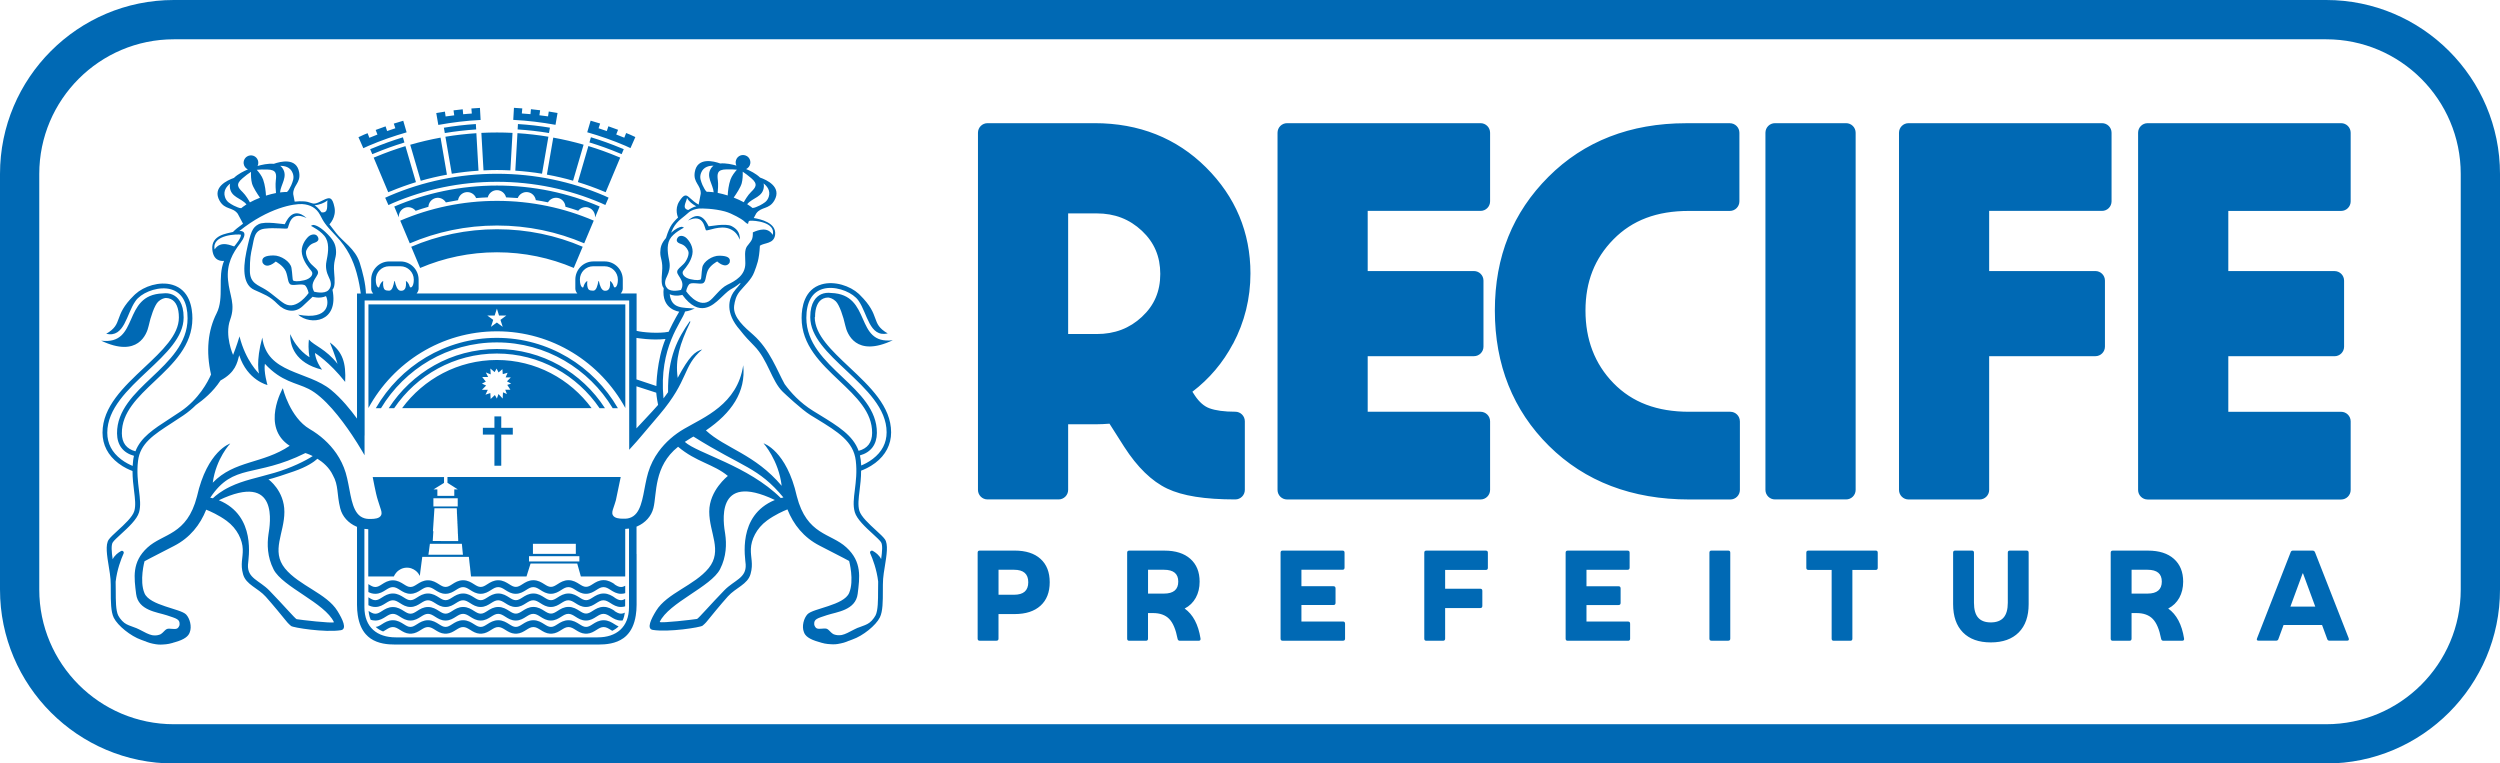 <svg width="167" height="51" viewBox="0 0 167 51" fill="none" xmlns="http://www.w3.org/2000/svg">
<g clip-path="url(#clip0_251_970)">
<path d="M154.64 36.891C154.616 36.817 154.559 36.779 154.468 36.779H153.178C153.092 36.779 153.037 36.817 153.015 36.891L150.772 42.636C150.727 42.745 150.762 42.798 150.884 42.798H152.036C152.122 42.798 152.177 42.76 152.198 42.686L152.542 41.749H155.113L155.457 42.686C155.481 42.76 155.531 42.798 155.613 42.798H156.781C156.891 42.798 156.927 42.743 156.893 42.636L154.643 36.891H154.64ZM152.999 40.52L153.816 38.301H153.842L154.659 40.52H153.001H152.999ZM125.433 36.917V37.933C125.433 38.024 125.388 38.072 125.295 38.072H123.739V42.664C123.739 42.755 123.694 42.803 123.601 42.803H122.492C122.401 42.803 122.354 42.757 122.354 42.664V38.072H120.808C120.71 38.072 120.662 38.026 120.662 37.933V36.917C120.662 36.826 120.71 36.779 120.808 36.779H125.295C125.386 36.779 125.433 36.824 125.433 36.917ZM115.582 36.917V42.662C115.582 42.753 115.535 42.8 115.437 42.8H114.328C114.237 42.8 114.189 42.755 114.189 42.662V36.917C114.189 36.826 114.235 36.779 114.328 36.779H115.437C115.535 36.779 115.582 36.824 115.582 36.917ZM116.225 28.144V32.727C116.225 33.078 115.941 33.365 115.587 33.365H112.839C109.019 33.365 105.867 32.16 103.471 29.786C101.072 27.41 99.856 24.369 99.856 20.748C99.856 17.126 101.06 14.188 103.435 11.812C105.81 9.435 108.907 8.231 112.636 8.231H115.554C115.905 8.231 116.192 8.515 116.192 8.869V13.452C116.192 13.803 115.907 14.09 115.554 14.09H112.806C110.679 14.09 109.036 14.711 107.781 15.986C106.522 17.265 105.91 18.823 105.91 20.748C105.91 22.672 106.522 24.305 107.781 25.596C109.036 26.882 110.689 27.506 112.837 27.506H115.585C115.936 27.506 116.223 27.79 116.223 28.144H116.225ZM135.514 36.917V40.357C135.514 41.172 135.294 41.801 134.852 42.246C134.41 42.691 133.789 42.913 132.986 42.913C132.183 42.913 131.564 42.691 131.125 42.246C130.685 41.801 130.468 41.172 130.468 40.357V36.917C130.468 36.826 130.513 36.779 130.606 36.779H131.715C131.813 36.779 131.861 36.824 131.861 36.917V40.262C131.861 40.714 131.954 41.048 132.14 41.258C132.327 41.471 132.608 41.577 132.986 41.577C133.363 41.577 133.648 41.471 133.837 41.258C134.025 41.046 134.121 40.714 134.121 40.262V36.917C134.121 36.826 134.166 36.779 134.259 36.779H135.368C135.466 36.779 135.514 36.824 135.514 36.917ZM123.319 33.362H118.569C118.218 33.362 117.931 33.078 117.931 32.724V8.867C117.931 8.515 118.215 8.228 118.569 8.228H123.319C123.67 8.228 123.957 8.513 123.957 8.867V32.724C123.957 33.076 123.672 33.362 123.319 33.362ZM144.839 40.649C145.159 40.484 145.406 40.242 145.578 39.932C145.75 39.619 145.836 39.26 145.836 38.854C145.836 38.206 145.63 37.699 145.217 37.331C144.803 36.965 144.228 36.781 143.489 36.781H141.133C141.043 36.781 140.995 36.826 140.995 36.92V42.664C140.995 42.755 141.04 42.803 141.133 42.803H142.242C142.34 42.803 142.388 42.757 142.388 42.664V40.953H142.722C143.186 40.953 143.547 41.082 143.8 41.34C144.056 41.598 144.242 42.043 144.364 42.674C144.381 42.76 144.433 42.803 144.519 42.803H145.766C145.869 42.803 145.912 42.75 145.895 42.647C145.747 41.713 145.394 41.048 144.837 40.651L144.839 40.649ZM143.456 39.652H142.39V38.06H143.456C144.091 38.06 144.409 38.323 144.409 38.851C144.409 39.38 144.091 39.652 143.456 39.652ZM132.876 14.088V18.106H139.972C140.323 18.106 140.61 18.39 140.61 18.744V23.155C140.61 23.506 140.326 23.793 139.972 23.793H132.876V32.727C132.876 33.078 132.592 33.365 132.238 33.365H127.491C127.139 33.365 126.853 33.08 126.853 32.727V8.867C126.853 8.515 127.137 8.228 127.491 8.228H140.414C140.766 8.228 141.052 8.513 141.052 8.867V13.449C141.052 13.801 140.768 14.088 140.414 14.088H132.876ZM157.025 8.869V13.452C157.025 13.803 156.74 14.09 156.387 14.09H148.851V18.108H155.947C156.298 18.108 156.585 18.393 156.585 18.747V23.157C156.585 23.509 156.301 23.796 155.947 23.796H148.851V27.508H156.387C156.738 27.508 157.025 27.793 157.025 28.146V32.729C157.025 33.08 156.74 33.367 156.387 33.367H143.463C143.112 33.367 142.825 33.083 142.825 32.729V8.867C142.825 8.515 143.109 8.228 143.463 8.228H156.387C156.738 8.228 157.025 8.513 157.025 8.867V8.869ZM108.892 41.667V42.664C108.892 42.755 108.847 42.803 108.754 42.803H104.723C104.632 42.803 104.584 42.757 104.584 42.664V36.92C104.584 36.829 104.63 36.781 104.723 36.781H108.72C108.811 36.781 108.859 36.826 108.859 36.92V37.916C108.859 38.014 108.813 38.062 108.72 38.062H105.977V39.162H108.118C108.209 39.162 108.257 39.21 108.257 39.308V40.271C108.257 40.369 108.211 40.417 108.118 40.417H105.977V41.519H108.754C108.844 41.519 108.892 41.567 108.892 41.665V41.667ZM155.388 0H11.612C5.209 0 0 5.211 0 11.618V39.384C0 45.791 5.209 51.002 11.612 51.002H155.388C161.791 51.002 167 45.791 167 39.384V11.618C167 5.211 161.791 0 155.388 0ZM164.377 39.384C164.377 44.345 160.343 48.378 155.388 48.378H11.612C6.654 48.378 2.623 44.342 2.623 39.384V11.618C2.623 6.66 6.657 2.625 11.612 2.625H155.388C160.346 2.625 164.377 6.66 164.377 11.618V39.384ZM79.138 40.649C79.459 40.484 79.705 40.242 79.877 39.932C80.049 39.619 80.135 39.26 80.135 38.854C80.135 38.206 79.929 37.699 79.516 37.331C79.103 36.965 78.527 36.781 77.788 36.781H75.433C75.342 36.781 75.294 36.826 75.294 36.92V42.664C75.294 42.755 75.339 42.803 75.433 42.803H76.541C76.639 42.803 76.687 42.757 76.687 42.664V40.953H77.021C77.485 40.953 77.846 41.082 78.099 41.34C78.355 41.598 78.541 42.043 78.663 42.674C78.68 42.76 78.732 42.803 78.818 42.803H80.065C80.168 42.803 80.211 42.75 80.194 42.647C80.046 41.713 79.693 41.048 79.136 40.651L79.138 40.649ZM77.755 39.652H76.689V38.06H77.755C78.391 38.06 78.708 38.323 78.708 38.851C78.708 39.38 78.391 39.652 77.755 39.652ZM89.85 41.665V42.662C89.85 42.753 89.804 42.8 89.711 42.8H85.68C85.589 42.8 85.542 42.755 85.542 42.662V36.917C85.542 36.826 85.587 36.779 85.68 36.779H89.677C89.768 36.779 89.816 36.824 89.816 36.917V37.914C89.816 38.012 89.771 38.06 89.677 38.06H86.935V39.16H89.075C89.166 39.16 89.214 39.207 89.214 39.305V40.269C89.214 40.367 89.169 40.415 89.075 40.415H86.935V41.517H89.711C89.802 41.517 89.85 41.565 89.85 41.663V41.665ZM82.371 22.961C83.14 21.508 83.53 19.928 83.53 18.269C83.53 15.524 82.531 13.141 80.56 11.181C78.591 9.223 76.087 8.228 73.122 8.228H65.966C65.615 8.228 65.328 8.513 65.328 8.867V32.724C65.328 33.076 65.612 33.362 65.966 33.362H70.714C71.065 33.362 71.352 33.078 71.352 32.724V28.34H73.292C73.507 28.34 73.781 28.328 74.114 28.302L75.096 29.846C75.972 31.209 76.938 32.148 77.97 32.638C78.993 33.126 80.481 33.362 82.517 33.362C82.868 33.362 83.155 33.078 83.155 32.724V28.142C83.155 27.79 82.87 27.503 82.517 27.503C81.781 27.503 81.2 27.424 80.787 27.271C80.431 27.14 80.108 26.855 79.826 26.435L79.652 26.167C80.785 25.304 81.695 24.228 82.366 22.959L82.371 22.961ZM76.285 21.161C75.452 21.938 74.46 22.313 73.258 22.313H71.352V14.255H73.258C74.458 14.255 75.447 14.637 76.283 15.421C77.107 16.196 77.506 17.138 77.506 18.3C77.506 19.462 77.107 20.396 76.285 21.159V21.161ZM99.39 36.917V37.933C99.39 38.024 99.345 38.072 99.251 38.072H96.535V39.327H98.881C98.972 39.327 99.02 39.372 99.02 39.466V40.472C99.02 40.57 98.974 40.618 98.881 40.618H96.535V42.664C96.535 42.755 96.487 42.803 96.389 42.803H95.28C95.19 42.803 95.142 42.757 95.142 42.664V36.92C95.142 36.829 95.187 36.781 95.28 36.781H99.251C99.342 36.781 99.39 36.826 99.39 36.92V36.917ZM99.538 8.867V13.449C99.538 13.801 99.254 14.088 98.9 14.088H91.362V18.106H98.458C98.809 18.106 99.096 18.39 99.096 18.744V23.155C99.096 23.506 98.812 23.793 98.458 23.793H91.362V27.506H98.9C99.251 27.506 99.538 27.79 99.538 28.144V32.727C99.538 33.078 99.254 33.365 98.9 33.365H85.977C85.625 33.365 85.339 33.08 85.339 32.727V8.867C85.339 8.515 85.623 8.228 85.977 8.228H98.9C99.251 8.228 99.538 8.513 99.538 8.867ZM67.775 36.779H65.445C65.355 36.779 65.307 36.824 65.307 36.917V42.662C65.307 42.753 65.352 42.8 65.445 42.8H66.554C66.652 42.8 66.7 42.755 66.7 42.662V41.02H67.775C68.52 41.02 69.096 40.833 69.507 40.46C69.916 40.087 70.121 39.566 70.121 38.894C70.121 38.222 69.916 37.704 69.507 37.333C69.099 36.963 68.52 36.779 67.775 36.779ZM67.741 39.729H66.702V38.06H67.741C68.372 38.06 68.688 38.337 68.688 38.894C68.688 39.451 68.372 39.729 67.741 39.729ZM33.199 15.314C35.23 15.314 37.166 15.73 38.924 16.483L38.329 17.898C36.752 17.226 35.018 16.853 33.199 16.853C31.381 16.853 29.642 17.226 28.065 17.9L27.47 16.485C29.231 15.732 31.168 15.314 33.202 15.314H33.199ZM24.302 9.885C24.412 9.835 24.519 9.782 24.629 9.737C25.448 9.385 26.294 9.091 27.162 8.84L26.937 8.066C26.724 8.128 26.514 8.19 26.306 8.257L26.409 8.568C26.225 8.627 26.041 8.692 25.859 8.754L25.757 8.441C25.534 8.518 25.315 8.599 25.095 8.68L25.214 8.988C25.033 9.058 24.854 9.13 24.674 9.204L24.555 8.898C24.476 8.931 24.397 8.96 24.318 8.993C24.204 9.041 24.091 9.096 23.979 9.149C23.967 9.153 23.957 9.158 23.945 9.163L24.27 9.899C24.27 9.899 24.292 9.89 24.302 9.885ZM29.854 11.666L29.429 9.194C28.741 9.318 28.065 9.479 27.403 9.67L28.105 12.077C28.679 11.912 29.262 11.776 29.854 11.668V11.666ZM33.202 11.357C33.5 11.357 33.797 11.367 34.093 11.381L34.236 8.876C33.895 8.859 33.55 8.85 33.204 8.85C32.858 8.85 32.504 8.859 32.155 8.876L32.298 11.381C32.6 11.367 32.901 11.357 33.204 11.357H33.202ZM37.244 7.547C37.048 7.511 36.852 7.48 36.657 7.449L36.609 7.774C36.418 7.745 36.224 7.724 36.033 7.7L36.081 7.365C35.878 7.339 35.672 7.315 35.467 7.294L35.436 7.626C35.245 7.607 35.051 7.595 34.858 7.58L34.889 7.241C34.702 7.227 34.518 7.212 34.332 7.203L34.286 8.008C35.245 8.056 36.184 8.171 37.108 8.338L37.244 7.545V7.547ZM32.105 8.013L32.06 7.208C31.869 7.217 31.68 7.231 31.489 7.246L31.517 7.585C31.324 7.6 31.13 7.609 30.939 7.631L30.91 7.301C30.705 7.322 30.499 7.346 30.296 7.372L30.342 7.705C30.151 7.729 29.957 7.75 29.766 7.779L29.721 7.456C29.527 7.487 29.333 7.518 29.142 7.552L29.279 8.345C30.201 8.178 31.142 8.061 32.1 8.013H32.105ZM42.087 9.88C42.087 9.88 42.107 9.89 42.116 9.892L42.441 9.156C42.441 9.156 42.422 9.146 42.412 9.141C42.3 9.091 42.19 9.036 42.078 8.988C41.994 8.953 41.911 8.922 41.827 8.886L41.703 9.199C41.524 9.125 41.344 9.053 41.163 8.984L41.287 8.671C41.072 8.589 40.857 8.51 40.64 8.436L40.534 8.754C40.353 8.69 40.169 8.625 39.985 8.568L40.09 8.252C39.88 8.185 39.667 8.121 39.455 8.061L39.227 8.835C40.095 9.084 40.945 9.381 41.765 9.732C41.875 9.78 41.98 9.83 42.087 9.88ZM39.662 14.738C37.677 13.889 35.493 13.418 33.202 13.418C30.91 13.418 28.724 13.889 26.736 14.74L27.374 16.256C29.166 15.488 31.135 15.065 33.202 15.065C35.268 15.065 37.235 15.488 39.024 16.253L39.662 14.738ZM40.417 13.684C40.417 13.684 40.432 13.691 40.439 13.693L40.654 13.203C40.654 13.203 40.64 13.196 40.63 13.193C40.539 13.153 40.451 13.11 40.36 13.069C38.157 12.127 35.739 11.608 33.199 11.608C30.66 11.608 28.234 12.13 26.031 13.074C25.938 13.115 25.847 13.158 25.757 13.198C25.747 13.203 25.74 13.205 25.73 13.21L25.948 13.7C25.948 13.7 25.965 13.693 25.972 13.688C26.06 13.648 26.148 13.605 26.239 13.566C28.38 12.651 30.731 12.144 33.199 12.144C35.667 12.144 38.014 12.651 40.152 13.564C40.241 13.602 40.327 13.645 40.415 13.684H40.417ZM39.758 14.506L40.057 13.793C37.949 12.892 35.632 12.395 33.199 12.395C30.767 12.395 28.447 12.895 26.337 13.798L26.636 14.511H26.641C26.626 14.243 26.779 13.982 27.042 13.882C27.307 13.779 27.599 13.87 27.766 14.083C28.046 13.987 28.33 13.896 28.617 13.815C28.631 13.545 28.817 13.303 29.092 13.232C29.369 13.162 29.644 13.289 29.785 13.521C30.053 13.466 30.325 13.416 30.597 13.373C30.64 13.098 30.855 12.873 31.142 12.837C31.434 12.801 31.699 12.971 31.804 13.232C32.062 13.21 32.32 13.193 32.583 13.184C32.652 12.909 32.898 12.703 33.194 12.703C33.491 12.703 33.737 12.909 33.806 13.184C34.067 13.193 34.327 13.21 34.585 13.229C34.69 12.969 34.958 12.799 35.247 12.835C35.534 12.871 35.749 13.095 35.792 13.368C36.064 13.411 36.336 13.459 36.604 13.516C36.745 13.284 37.02 13.16 37.297 13.229C37.572 13.299 37.756 13.54 37.772 13.81C38.059 13.892 38.343 13.982 38.625 14.078C38.793 13.865 39.082 13.774 39.347 13.88C39.607 13.982 39.763 14.238 39.748 14.506C39.748 14.506 39.753 14.506 39.755 14.508L39.758 14.506ZM26.913 9.173C26.223 9.383 25.549 9.627 24.889 9.902C24.837 9.923 24.782 9.942 24.727 9.966L24.868 10.299C24.92 10.275 24.975 10.255 25.03 10.234C25.678 9.964 26.34 9.725 27.016 9.519L26.915 9.173H26.913ZM26.096 12.777C26.648 12.548 27.209 12.345 27.785 12.168L27.083 9.761C26.416 9.964 25.761 10.2 25.123 10.466C25.071 10.487 25.016 10.507 24.961 10.53L25.933 12.84C25.986 12.818 26.041 12.799 26.093 12.775L26.096 12.777ZM31.964 11.403L31.821 8.898C31.123 8.943 30.433 9.022 29.754 9.134L30.179 11.606C30.765 11.511 31.36 11.441 31.964 11.403ZM29.651 8.532L29.713 8.888C30.401 8.773 31.099 8.694 31.809 8.647L31.787 8.286C31.066 8.333 30.354 8.415 29.651 8.532ZM41.667 9.964C41.612 9.94 41.555 9.921 41.5 9.897C40.84 9.622 40.164 9.378 39.474 9.168L39.373 9.514C40.049 9.72 40.714 9.959 41.359 10.229C41.414 10.253 41.471 10.272 41.526 10.296L41.667 9.964ZM41.263 10.461C40.625 10.196 39.971 9.959 39.304 9.756L38.602 12.163C39.177 12.34 39.741 12.543 40.293 12.773C40.348 12.797 40.405 12.816 40.46 12.84L41.43 10.528C41.376 10.504 41.318 10.485 41.263 10.461ZM34.423 11.4C35.025 11.441 35.622 11.508 36.207 11.604L36.633 9.132C35.954 9.02 35.264 8.941 34.566 8.895L34.423 11.4ZM36.736 8.529C36.033 8.412 35.321 8.331 34.599 8.286L34.578 8.647C35.288 8.692 35.985 8.771 36.673 8.886L36.736 8.529ZM36.532 11.664C37.125 11.771 37.71 11.907 38.281 12.072L38.984 9.665C38.322 9.474 37.646 9.316 36.958 9.192L36.532 11.664ZM33.19 23.313C30.165 23.313 27.503 24.89 25.967 27.269H26.328C27.826 25.065 30.342 23.616 33.19 23.616C36.038 23.616 38.554 25.065 40.052 27.269H40.413C38.876 24.89 36.215 23.313 33.19 23.313ZM47.174 15.386C47.284 15.433 48.113 15.032 48.732 15.283C49.119 15.441 49.275 15.687 49.423 16.012C49.435 15.476 49.162 15.259 48.876 15.106C48.484 14.893 47.377 15.132 47.339 15.118C47.301 15.106 46.895 13.88 45.961 14.731C47.06 14.202 47.06 15.338 47.172 15.386H47.174ZM33.484 27.814H33.027V28.577H32.255V29.033H33.027V31.111H33.484V29.033H34.255V28.577H33.484V27.814ZM33.19 22.569C29.74 22.569 26.724 24.46 25.104 27.267H25.451C27.037 24.635 29.912 22.873 33.19 22.873C36.468 22.873 39.342 24.635 40.929 27.267H41.275C39.655 24.462 36.64 22.569 33.19 22.569ZM24.61 20.336H41.772V27.255C40.109 24.204 36.886 22.132 33.192 22.132C29.498 22.132 26.275 24.204 24.612 27.255V20.336H24.61ZM32.554 21.08L32.621 21.128L32.757 21.228L32.894 21.328L32.946 21.367L32.894 21.532L32.795 21.833L32.894 21.761L33.03 21.661L33.166 21.563L33.19 21.544L33.302 21.627L33.438 21.728L33.574 21.828L33.582 21.833L33.574 21.811L33.438 21.391L33.431 21.367L33.438 21.362L33.574 21.262L33.713 21.159L33.823 21.078H33.336L33.304 20.977L33.192 20.616L33.168 20.69L33.042 21.078H32.557L32.554 21.08ZM39.521 27.264H26.86C28.297 25.314 30.6 24.047 33.19 24.047C35.78 24.047 38.083 25.314 39.519 27.264H39.521ZM33.887 25.71L33.93 25.696L34.038 25.66L34.145 25.624L34.038 25.567L33.93 25.51L33.864 25.474L33.93 25.407L34.038 25.299L34.126 25.208H33.78L33.823 25.101L33.907 24.9L33.823 24.924L33.715 24.955L33.61 24.984L33.584 24.991L33.56 24.661L33.5 24.711L33.398 24.8L33.302 24.881L33.288 24.85L33.175 24.623V24.616L33.07 24.804L33.042 24.857L32.965 24.792L32.855 24.699L32.757 24.616L32.779 25.008L32.748 24.996L32.638 24.953L32.53 24.91L32.454 24.878L32.53 25.032L32.607 25.184H32.212L32.313 25.314L32.425 25.457L32.454 25.493L32.425 25.507L32.313 25.564L32.208 25.617L32.191 25.624L32.208 25.631L32.313 25.679L32.425 25.732L32.475 25.753L32.425 25.804L32.313 25.918L32.208 26.023L32.191 26.04H32.585L32.528 26.16L32.43 26.365L32.528 26.332L32.635 26.296L32.745 26.26H32.755L32.776 26.652L32.853 26.581L32.963 26.478L33.058 26.387L33.066 26.401L33.171 26.588L33.192 26.624L33.283 26.363L33.297 26.32L33.393 26.423L33.496 26.533L33.579 26.624L33.598 26.21H33.605L33.711 26.258L33.818 26.303L33.859 26.32L33.818 26.212L33.751 26.035H34.095L34.033 25.938L33.926 25.773L33.883 25.706L33.887 25.71ZM41.053 39.91C40.867 39.793 40.637 39.645 40.324 39.645C40.011 39.645 39.782 39.791 39.596 39.91C39.435 40.013 39.309 40.092 39.151 40.092C38.993 40.092 38.867 40.011 38.707 39.91C38.52 39.793 38.291 39.645 37.978 39.645C37.665 39.645 37.435 39.791 37.249 39.91C37.089 40.013 36.962 40.092 36.805 40.092C36.647 40.092 36.52 40.011 36.36 39.91C36.174 39.793 35.945 39.645 35.632 39.645C35.319 39.645 35.089 39.791 34.903 39.91C34.743 40.011 34.616 40.092 34.459 40.092C34.301 40.092 34.174 40.011 34.014 39.91C33.828 39.793 33.598 39.645 33.285 39.645C32.972 39.645 32.743 39.791 32.557 39.91C32.397 40.011 32.27 40.092 32.112 40.092C31.954 40.092 31.828 40.011 31.668 39.91C31.481 39.793 31.252 39.645 30.939 39.645C30.626 39.645 30.397 39.791 30.21 39.91C30.05 40.011 29.924 40.092 29.766 40.092C29.608 40.092 29.482 40.011 29.322 39.91C29.135 39.793 28.906 39.645 28.593 39.645C28.28 39.645 28.05 39.791 27.864 39.91C27.704 40.011 27.577 40.092 27.42 40.092C27.262 40.092 27.135 40.011 26.975 39.91C26.789 39.793 26.559 39.645 26.246 39.645C25.933 39.645 25.704 39.791 25.518 39.91C25.358 40.011 25.231 40.092 25.073 40.092C24.916 40.092 24.789 40.011 24.629 39.91C24.622 39.906 24.617 39.903 24.61 39.898V40.429C24.741 40.496 24.892 40.546 25.073 40.546C25.367 40.546 25.58 40.41 25.769 40.29C25.931 40.188 26.07 40.099 26.244 40.099C26.419 40.099 26.559 40.188 26.722 40.29C26.911 40.41 27.123 40.546 27.417 40.546C27.711 40.546 27.924 40.41 28.113 40.29C28.275 40.188 28.413 40.099 28.588 40.099C28.762 40.099 28.903 40.188 29.066 40.29C29.255 40.41 29.467 40.546 29.761 40.546C30.055 40.546 30.268 40.41 30.456 40.29C30.619 40.188 30.757 40.099 30.932 40.099C31.106 40.099 31.247 40.188 31.41 40.29C31.599 40.41 31.811 40.546 32.105 40.546C32.399 40.546 32.611 40.41 32.8 40.29C32.963 40.188 33.101 40.099 33.276 40.099C33.45 40.099 33.591 40.188 33.754 40.29C33.942 40.41 34.155 40.546 34.449 40.546C34.743 40.546 34.958 40.41 35.144 40.29C35.307 40.188 35.445 40.099 35.62 40.099C35.794 40.099 35.935 40.188 36.097 40.29C36.286 40.41 36.499 40.546 36.793 40.546C37.087 40.546 37.302 40.41 37.488 40.29C37.651 40.188 37.789 40.099 37.964 40.099C38.138 40.099 38.279 40.188 38.441 40.29C38.63 40.41 38.843 40.546 39.137 40.546C39.431 40.546 39.646 40.41 39.832 40.29C39.995 40.188 40.133 40.099 40.307 40.099C40.482 40.099 40.623 40.188 40.785 40.29C40.974 40.41 41.187 40.546 41.481 40.546C41.583 40.546 41.676 40.529 41.76 40.503V40.008C41.667 40.059 41.581 40.092 41.481 40.092C41.323 40.092 41.196 40.011 41.036 39.91H41.053ZM41.053 40.802C40.867 40.685 40.637 40.539 40.324 40.539C40.011 40.539 39.782 40.685 39.596 40.804C39.435 40.907 39.309 40.986 39.151 40.986C38.993 40.986 38.867 40.905 38.707 40.804C38.52 40.687 38.291 40.541 37.978 40.541C37.665 40.541 37.435 40.687 37.249 40.807C37.089 40.907 36.962 40.988 36.805 40.988C36.647 40.988 36.52 40.907 36.36 40.807C36.174 40.69 35.945 40.544 35.632 40.544C35.319 40.544 35.089 40.69 34.903 40.809C34.743 40.912 34.616 40.991 34.459 40.991C34.301 40.991 34.174 40.91 34.014 40.809C33.828 40.692 33.598 40.546 33.285 40.546C32.972 40.546 32.743 40.692 32.557 40.812C32.397 40.914 32.27 40.993 32.112 40.993C31.954 40.993 31.828 40.912 31.668 40.812C31.481 40.694 31.252 40.546 30.939 40.546C30.626 40.546 30.397 40.692 30.21 40.812C30.05 40.914 29.924 40.993 29.766 40.993C29.608 40.993 29.482 40.912 29.322 40.812C29.135 40.694 28.906 40.548 28.593 40.548C28.28 40.548 28.05 40.694 27.864 40.814C27.704 40.917 27.577 40.996 27.42 40.996C27.262 40.996 27.135 40.914 26.975 40.814C26.789 40.697 26.559 40.551 26.246 40.551C25.933 40.551 25.704 40.697 25.518 40.816C25.358 40.919 25.231 40.998 25.073 40.998C24.916 40.998 24.789 40.917 24.629 40.816C24.629 40.816 24.624 40.814 24.622 40.812C24.634 40.948 24.655 41.072 24.686 41.184C24.686 41.184 24.686 41.184 24.686 41.187C24.708 41.263 24.732 41.333 24.76 41.4C24.854 41.433 24.956 41.452 25.071 41.452C25.365 41.452 25.58 41.316 25.769 41.196C25.931 41.094 26.07 41.005 26.244 41.005C26.419 41.005 26.559 41.094 26.72 41.196C26.908 41.316 27.121 41.452 27.417 41.452C27.713 41.452 27.926 41.316 28.115 41.196C28.277 41.094 28.416 41.005 28.59 41.005C28.765 41.005 28.906 41.094 29.066 41.196C29.255 41.316 29.467 41.452 29.761 41.452C30.055 41.452 30.27 41.316 30.459 41.196C30.621 41.094 30.76 41.005 30.934 41.005C31.109 41.005 31.25 41.094 31.41 41.196C31.599 41.316 31.811 41.452 32.107 41.452C32.404 41.452 32.616 41.316 32.805 41.196C32.968 41.094 33.106 41.005 33.281 41.005C33.455 41.005 33.596 41.094 33.756 41.196C33.945 41.316 34.157 41.452 34.451 41.452C34.745 41.452 34.96 41.316 35.149 41.196C35.311 41.094 35.45 41.005 35.624 41.005C35.799 41.005 35.94 41.094 36.1 41.196C36.289 41.316 36.501 41.452 36.795 41.452C37.089 41.452 37.304 41.316 37.493 41.196C37.655 41.094 37.794 41.005 37.968 41.005C38.143 41.005 38.284 41.094 38.444 41.196C38.633 41.316 38.845 41.452 39.142 41.452C39.438 41.452 39.65 41.316 39.839 41.196C40.002 41.094 40.14 41.005 40.315 41.005C40.489 41.005 40.63 41.094 40.79 41.196C40.979 41.316 41.191 41.452 41.485 41.452C41.524 41.452 41.559 41.452 41.593 41.445C41.629 41.364 41.662 41.28 41.688 41.184C41.688 41.184 41.688 41.184 41.688 41.182C41.71 41.101 41.727 41.015 41.741 40.924C41.657 40.967 41.576 40.993 41.485 40.993C41.328 40.993 41.201 40.912 41.041 40.812L41.053 40.802ZM16.966 19.354C17.628 19.662 18.013 19.767 18.539 20.308C19.021 20.803 19.704 20.939 20.218 20.451C20.732 19.968 20.883 19.825 20.883 19.825C20.883 19.825 21.344 19.975 21.776 19.782C21.982 20.172 22.041 21.415 19.915 21.02C20.725 21.752 22.653 21.539 22.209 19.356C22.395 19.153 22.366 18.713 22.323 18.228C22.252 17.425 22.455 17.269 22.45 16.839C22.44 16.402 22.347 16.117 21.895 15.653C21.444 15.19 21.119 15.039 20.928 15.025C20.873 15.025 20.77 15.089 20.77 15.089C20.77 15.089 21.532 15.455 21.776 15.919C22.027 16.382 21.888 17.047 21.807 17.458C21.724 17.872 21.824 18.221 21.953 18.486C22.084 18.752 22.218 19.081 21.946 19.375C21.673 19.672 20.985 19.485 20.985 19.485C20.985 19.485 20.794 19.21 20.918 18.869C21.045 18.536 21.258 18.379 21.246 18.187C21.234 17.998 21.016 17.872 20.792 17.645C20.565 17.418 20.359 16.942 20.467 16.717C20.572 16.488 20.73 16.308 20.997 16.222C21.262 16.134 21.336 15.995 21.219 15.802C21.105 15.601 20.797 15.622 20.589 15.818C20.388 16.017 20.068 16.454 20.175 16.975C20.288 17.499 20.613 17.874 20.799 18.101C20.99 18.326 20.739 18.627 20.316 18.723C19.891 18.826 19.626 18.79 19.578 18.73C19.53 18.673 19.537 18.307 19.47 17.893C19.399 17.48 18.768 17.052 18.257 17.064C17.743 17.071 17.43 17.188 17.542 17.556C17.834 18.029 18.417 17.47 18.417 17.47C18.417 17.47 18.916 17.728 19.093 18.128C19.26 18.536 19.205 18.95 19.454 19.019C19.697 19.086 20.261 18.904 20.409 19.096C20.565 19.287 20.615 19.574 20.615 19.574C20.615 19.574 19.822 20.748 19.019 20.293C18.689 20.107 18.252 19.672 17.753 19.354C17.256 19.038 16.692 18.94 16.692 18.092C16.692 17.243 16.739 17.014 16.857 16.48C16.976 15.95 16.976 15.367 17.674 15.276C18.376 15.19 19.081 15.309 19.198 15.259C19.315 15.209 19.315 14.006 20.479 14.566C19.492 13.664 19.059 14.963 19.021 14.977C18.983 14.991 17.69 14.755 17.277 14.977C16.864 15.201 16.749 15.441 16.457 16.822C16.183 18.13 16.309 19.048 16.969 19.354H16.966ZM22.032 22.87C22.371 23.683 22.548 24.305 22.548 24.305C21.759 23.301 20.988 23.095 20.634 22.679C20.562 23.377 20.677 23.863 20.677 23.863C20.677 23.863 19.843 23.404 19.389 22.318C19.356 23.055 19.695 24.255 21.513 24.694C21.057 24.08 21.04 23.578 21.04 23.578C21.04 23.578 22.001 24.169 23.057 25.512C23.119 24.24 22.901 23.516 22.029 22.87H22.032ZM41.05 39.016C40.864 38.899 40.635 38.753 40.322 38.753C40.009 38.753 39.779 38.899 39.593 39.019C39.433 39.121 39.306 39.2 39.149 39.2C38.991 39.2 38.864 39.119 38.704 39.019C38.518 38.901 38.288 38.756 37.975 38.756C37.663 38.756 37.433 38.901 37.247 39.021C37.087 39.121 36.96 39.203 36.802 39.203C36.645 39.203 36.518 39.121 36.358 39.021C36.172 38.904 35.942 38.758 35.629 38.758C35.316 38.758 35.087 38.904 34.901 39.023C34.74 39.126 34.614 39.205 34.456 39.205C34.298 39.205 34.172 39.124 34.012 39.023C33.825 38.906 33.596 38.76 33.283 38.76C32.97 38.76 32.741 38.906 32.554 39.026C32.394 39.129 32.267 39.207 32.11 39.207C31.952 39.207 31.826 39.126 31.665 39.026C31.479 38.909 31.25 38.76 30.937 38.76C30.624 38.76 30.394 38.906 30.208 39.026C30.048 39.129 29.921 39.207 29.764 39.207C29.606 39.207 29.479 39.126 29.319 39.026C29.133 38.909 28.903 38.763 28.59 38.763C28.277 38.763 28.048 38.909 27.862 39.028C27.701 39.131 27.575 39.21 27.417 39.21C27.259 39.21 27.133 39.129 26.973 39.028C26.786 38.911 26.557 38.765 26.244 38.765C25.931 38.765 25.702 38.911 25.515 39.031C25.355 39.133 25.229 39.212 25.071 39.212C24.913 39.212 24.787 39.131 24.627 39.031C24.622 39.026 24.614 39.023 24.607 39.019V39.549C24.739 39.616 24.889 39.666 25.071 39.666C25.365 39.666 25.58 39.53 25.769 39.411C25.931 39.308 26.07 39.219 26.244 39.219C26.419 39.219 26.559 39.308 26.72 39.411C26.908 39.53 27.121 39.666 27.417 39.666C27.713 39.666 27.926 39.53 28.115 39.411C28.277 39.308 28.416 39.219 28.59 39.219C28.765 39.219 28.906 39.308 29.066 39.411C29.255 39.53 29.467 39.666 29.761 39.666C30.055 39.666 30.27 39.53 30.459 39.411C30.621 39.308 30.76 39.219 30.934 39.219C31.109 39.219 31.25 39.308 31.41 39.411C31.599 39.53 31.811 39.666 32.107 39.666C32.404 39.666 32.616 39.53 32.805 39.411C32.968 39.308 33.106 39.219 33.281 39.219C33.455 39.219 33.596 39.308 33.756 39.411C33.945 39.53 34.157 39.666 34.451 39.666C34.745 39.666 34.96 39.53 35.149 39.411C35.311 39.308 35.45 39.219 35.624 39.219C35.799 39.219 35.94 39.308 36.1 39.411C36.289 39.53 36.501 39.666 36.795 39.666C37.089 39.666 37.304 39.53 37.493 39.411C37.655 39.308 37.794 39.219 37.968 39.219C38.143 39.219 38.284 39.308 38.444 39.411C38.633 39.53 38.845 39.666 39.142 39.666C39.438 39.666 39.65 39.53 39.839 39.411C40.002 39.308 40.14 39.219 40.315 39.219C40.489 39.219 40.63 39.308 40.79 39.411C40.979 39.53 41.191 39.666 41.485 39.666C41.588 39.666 41.681 39.65 41.765 39.623V39.129C41.672 39.179 41.586 39.212 41.485 39.212C41.328 39.212 41.201 39.131 41.041 39.031L41.05 39.016ZM40.322 41.431C40.009 41.431 39.779 41.577 39.593 41.696C39.433 41.799 39.306 41.878 39.149 41.878C38.991 41.878 38.864 41.796 38.704 41.696C38.518 41.579 38.288 41.431 37.975 41.431C37.663 41.431 37.433 41.577 37.247 41.696C37.087 41.799 36.96 41.878 36.802 41.878C36.645 41.878 36.518 41.796 36.358 41.696C36.172 41.579 35.942 41.431 35.629 41.431C35.316 41.431 35.087 41.577 34.901 41.696C34.74 41.796 34.614 41.878 34.456 41.878C34.298 41.878 34.172 41.796 34.012 41.696C33.825 41.579 33.596 41.431 33.283 41.431C32.97 41.431 32.741 41.577 32.554 41.696C32.394 41.796 32.267 41.878 32.11 41.878C31.952 41.878 31.826 41.796 31.665 41.696C31.479 41.579 31.25 41.431 30.937 41.431C30.624 41.431 30.394 41.577 30.208 41.696C30.048 41.796 29.921 41.878 29.764 41.878C29.606 41.878 29.479 41.796 29.319 41.696C29.133 41.579 28.903 41.431 28.59 41.431C28.277 41.431 28.048 41.577 27.862 41.696C27.701 41.796 27.575 41.878 27.417 41.878C27.259 41.878 27.133 41.796 26.973 41.696C26.786 41.579 26.557 41.431 26.244 41.431C25.931 41.431 25.702 41.577 25.515 41.696C25.362 41.794 25.241 41.87 25.092 41.875C25.241 42.016 25.415 42.114 25.592 42.184C25.654 42.15 25.711 42.112 25.769 42.078C25.931 41.976 26.07 41.887 26.244 41.887C26.419 41.887 26.559 41.976 26.722 42.078C26.896 42.188 27.095 42.313 27.358 42.33H27.479C27.742 42.313 27.941 42.188 28.115 42.078C28.277 41.976 28.416 41.887 28.59 41.887C28.765 41.887 28.906 41.976 29.068 42.078C29.243 42.188 29.441 42.313 29.704 42.33H29.826C30.088 42.313 30.287 42.188 30.461 42.078C30.624 41.976 30.762 41.887 30.937 41.887C31.111 41.887 31.252 41.976 31.415 42.078C31.589 42.188 31.787 42.313 32.05 42.33H32.172C32.435 42.313 32.633 42.188 32.807 42.078C32.97 41.976 33.108 41.887 33.283 41.887C33.457 41.887 33.598 41.976 33.761 42.078C33.935 42.188 34.133 42.313 34.396 42.33H34.518C34.781 42.313 34.979 42.188 35.154 42.078C35.316 41.976 35.455 41.887 35.629 41.887C35.804 41.887 35.945 41.976 36.107 42.078C36.282 42.188 36.48 42.313 36.743 42.33H36.864C37.127 42.313 37.326 42.188 37.5 42.078C37.663 41.976 37.801 41.887 37.975 41.887C38.15 41.887 38.291 41.976 38.453 42.078C38.628 42.188 38.826 42.313 39.089 42.33H39.211C39.474 42.313 39.672 42.188 39.846 42.078C40.009 41.976 40.147 41.887 40.322 41.887C40.496 41.887 40.637 41.976 40.8 42.078C40.831 42.098 40.864 42.119 40.898 42.138C41.05 42.066 41.196 41.971 41.323 41.844C41.234 41.811 41.148 41.758 41.05 41.696C40.864 41.579 40.635 41.431 40.322 41.431ZM54.426 21.19C54.426 22.359 55.549 23.413 56.739 24.532C58.11 25.82 59.527 27.152 59.527 28.883C59.527 29.693 59.161 30.398 58.468 30.924C58.081 31.218 57.697 31.376 57.522 31.441C57.522 31.923 57.47 32.361 57.42 32.763C57.355 33.291 57.298 33.747 57.403 34.113C57.518 34.51 58.072 35.017 58.516 35.423C58.774 35.66 58.997 35.863 59.109 36.021C59.348 36.358 59.228 37.085 59.104 37.852C59.054 38.156 59.008 38.442 58.992 38.672C58.975 38.904 58.975 39.179 58.975 39.468C58.975 40.145 58.975 40.845 58.774 41.244C58.507 41.782 57.644 42.473 56.951 42.714C56.88 42.743 56.808 42.772 56.731 42.798C56.703 42.808 56.676 42.817 56.65 42.824C56.631 42.834 56.612 42.843 56.593 42.851C56.593 42.851 56.593 42.848 56.593 42.843V42.851C56.567 42.863 56.538 42.87 56.509 42.882C56.457 42.901 56.404 42.92 56.352 42.934C56.352 42.934 56.352 42.929 56.352 42.922V42.934C56.282 42.953 56.211 42.972 56.141 42.984C56.132 42.984 56.12 42.987 56.11 42.989C55.919 43.035 55.718 43.054 55.465 43.032C55.405 43.03 55.346 43.025 55.286 43.018C55.229 43.011 55.174 43.004 55.116 42.992C55.111 42.992 55.109 42.992 55.104 42.992C55.021 42.975 54.94 42.956 54.861 42.932C54.861 42.932 54.861 42.929 54.861 42.925V42.932C54.83 42.922 54.799 42.91 54.767 42.901C54.748 42.896 54.732 42.891 54.712 42.886C54.027 42.698 53.785 42.471 53.702 42.227C53.544 41.837 53.695 41.292 53.941 41.031C54.313 40.635 56.371 40.439 56.722 39.611C57.076 38.779 56.722 37.474 56.722 37.474C56.722 37.474 56.373 37.276 54.748 36.449C53.688 35.906 53.002 35.038 52.6 34.027C52.323 34.139 51.762 34.388 51.241 34.768C50.512 35.299 50.178 36.073 50.158 36.664C50.137 37.259 50.333 37.651 50.137 38.344C49.944 39.038 49.15 39.253 48.62 39.843C48.173 40.34 47.404 41.278 47.322 41.385C47.241 41.493 47.124 41.636 46.931 41.796C46.794 41.909 44.666 42.246 43.607 42.078C43.167 42.009 43.495 41.342 43.832 40.795C44.553 39.621 46.391 39.112 47.342 37.948C48.283 36.779 47.377 35.598 47.377 34.175C47.377 32.753 48.622 31.794 48.622 31.794C47.664 30.996 46.517 30.874 45.296 29.844C43.657 31.149 43.887 32.987 43.648 33.936C43.511 34.486 43.105 34.928 42.561 35.163C42.549 35.167 42.534 35.172 42.52 35.177V37.006H42.525V40.403C42.525 40.666 42.503 40.895 42.47 41.11C42.374 41.722 42.157 42.143 41.873 42.432C41.803 42.504 41.729 42.569 41.653 42.623C41.136 42.999 40.482 43.056 39.959 43.056H26.409C25.895 43.056 25.262 43.001 24.751 42.65C24.638 42.571 24.531 42.475 24.433 42.365C24.177 42.076 23.984 41.665 23.898 41.089C23.867 40.881 23.848 40.656 23.848 40.403V37.006V35.191C23.836 35.187 23.824 35.184 23.814 35.179C23.269 34.945 22.863 34.503 22.727 33.953C22.488 33.006 22.627 32.43 22.235 31.742C21.996 31.233 21.58 30.879 21.205 30.645C20.968 30.86 20.503 31.185 19.633 31.486C18.149 32.002 17.932 32.021 17.932 32.021C17.932 32.021 18.997 32.77 18.997 34.194C18.997 35.619 18.092 36.798 19.033 37.967C19.984 39.131 21.822 39.64 22.543 40.814C22.88 41.361 23.207 42.028 22.768 42.098C21.709 42.265 19.58 41.928 19.444 41.816C19.251 41.655 19.136 41.512 19.052 41.404C18.969 41.297 18.202 40.36 17.755 39.862C17.224 39.27 16.431 39.057 16.238 38.364C16.039 37.67 16.238 37.278 16.216 36.683C16.199 36.093 15.863 35.32 15.134 34.787C14.613 34.407 14.052 34.156 13.774 34.046C13.373 35.057 12.687 35.925 11.626 36.468C10.002 37.295 9.653 37.493 9.653 37.493C9.653 37.493 9.299 38.799 9.653 39.63C10.002 40.458 12.059 40.654 12.434 41.05C12.68 41.311 12.831 41.856 12.673 42.246C12.589 42.487 12.348 42.717 11.662 42.906C11.643 42.91 11.626 42.915 11.607 42.92C11.576 42.929 11.545 42.941 11.514 42.951C11.433 42.975 11.352 42.994 11.27 43.011C11.265 43.011 11.263 43.011 11.258 43.011C11.203 43.02 11.146 43.03 11.089 43.037C11.029 43.044 10.969 43.049 10.909 43.051C10.656 43.073 10.458 43.051 10.264 43.008C10.255 43.008 10.243 43.006 10.233 43.004C10.164 42.989 10.092 42.972 10.023 42.953C9.971 42.939 9.918 42.92 9.865 42.901C9.837 42.891 9.81 42.882 9.782 42.87C9.763 42.863 9.744 42.851 9.724 42.843C9.698 42.834 9.672 42.824 9.643 42.817C9.567 42.791 9.493 42.765 9.423 42.736C8.733 42.492 7.87 41.804 7.6 41.266C7.402 40.867 7.4 40.166 7.4 39.489C7.4 39.198 7.4 38.925 7.383 38.694C7.366 38.466 7.321 38.177 7.271 37.873C7.144 37.104 7.027 36.379 7.266 36.042C7.378 35.885 7.6 35.681 7.858 35.445C8.303 35.038 8.857 34.532 8.972 34.135C9.077 33.771 9.02 33.315 8.955 32.784C8.905 32.385 8.852 31.947 8.852 31.462C8.676 31.398 8.291 31.24 7.906 30.946C7.213 30.42 6.848 29.715 6.848 28.904C6.848 27.173 8.265 25.842 9.636 24.553C10.826 23.437 11.949 22.38 11.949 21.211C11.949 20.564 11.76 20.136 11.402 19.973C11.301 19.928 11.187 19.904 11.07 19.904C10.931 19.921 10.745 19.98 10.563 20.157C10.319 20.394 10.057 21.175 9.928 21.778C9.81 22.318 9.216 23.927 6.755 22.756C9.349 23.076 8.119 19.691 10.874 19.6C11.108 19.569 11.337 19.595 11.533 19.684C11.868 19.837 12.267 20.224 12.267 21.211C12.267 22.519 11.094 23.619 9.853 24.785C8.532 26.026 7.166 27.31 7.166 28.904C7.166 29.619 7.476 30.217 8.09 30.685C8.384 30.91 8.68 31.049 8.862 31.123C8.869 31.003 8.879 30.881 8.893 30.757C8.905 30.649 8.926 30.549 8.95 30.448C8.224 30.252 7.825 29.729 7.818 28.95C7.806 27.412 8.979 26.301 10.116 25.225C11.304 24.102 12.53 22.94 12.53 21.264C12.53 20.207 12.147 19.536 11.423 19.328C10.675 19.113 9.693 19.45 9.216 19.916C9.208 19.923 9.201 19.93 9.194 19.937C9.17 19.961 9.149 19.985 9.13 20.006C9.122 20.016 9.113 20.026 9.106 20.035C9.082 20.066 9.058 20.097 9.039 20.128C8.449 20.965 8.32 22.584 7.094 22.299C8.277 21.613 7.512 21.144 8.955 19.727C8.972 19.71 8.989 19.693 9.008 19.677C9.017 19.667 9.027 19.657 9.039 19.648C9.605 19.127 10.652 18.773 11.514 19.024C12.678 19.361 12.852 20.573 12.852 21.266C12.852 23.081 11.574 24.29 10.338 25.459C9.201 26.535 8.128 27.551 8.14 28.95C8.145 29.588 8.451 29.989 9.048 30.147C9.399 29.222 10.257 28.665 11.301 27.989C11.547 27.828 11.803 27.663 12.071 27.482C13.28 26.659 13.882 25.514 14.097 25.017C13.746 23.466 13.891 22.06 14.47 20.927C14.998 19.889 14.508 18.508 14.967 17.427C14.735 17.451 14.25 17.408 14.183 16.667C14.095 15.692 15.167 15.601 15.564 15.495C15.679 15.369 15.915 15.17 16.235 14.943L15.882 14.279C15.535 13.81 15.026 14.037 14.668 13.409C14.157 12.507 15.189 12.039 15.626 11.886C15.896 11.62 16.302 11.424 16.558 11.317C16.417 11.25 16.305 11.118 16.278 10.942C16.25 10.748 16.343 10.55 16.512 10.449C16.787 10.287 17.127 10.42 17.227 10.707C17.272 10.836 17.26 10.973 17.205 11.087C17.471 11.011 17.91 10.906 18.288 10.944C18.725 10.789 19.822 10.502 19.986 11.525C20.101 12.237 19.564 12.383 19.587 12.966L19.683 13.468C19.898 13.444 20.108 13.437 20.314 13.452C20.476 13.464 20.61 13.492 20.861 13.583C21.105 13.669 21.432 13.428 21.728 13.306C22.025 13.186 22.204 13.169 22.342 13.839C22.483 14.515 22.005 14.984 22.005 14.984L22.448 15.56C22.894 16.141 23.73 16.61 24.032 17.559C24.225 18.173 24.423 18.945 24.445 19.607H24.93C24.841 19.512 24.794 19.399 24.794 19.277V19.079V18.68C24.794 18.01 25.334 17.465 26 17.465H26.758C27.422 17.465 27.964 18.01 27.964 18.68V19.074V19.275C27.964 19.395 27.914 19.507 27.828 19.605H38.568C38.48 19.509 38.432 19.397 38.432 19.275V19.077V18.677C38.432 18.008 38.972 17.463 39.639 17.463H40.396C41.06 17.463 41.602 18.008 41.602 18.677V19.072V19.273C41.602 19.392 41.552 19.505 41.466 19.602H42.525V22.101C42.907 22.203 44.001 22.294 44.663 22.163C45.017 21.4 45.373 20.819 45.373 20.819C45.373 20.819 44.157 20.688 44.336 19.246C44.161 19.053 44.188 18.639 44.226 18.18C44.295 17.42 44.102 17.274 44.106 16.865C44.114 16.502 44.183 16.253 44.486 15.902C44.536 15.735 44.635 15.436 44.778 15.159C44.89 14.938 45.108 14.707 45.294 14.53V14.527C45.294 14.527 45.038 13.98 45.373 13.456C45.7 12.938 45.846 13.007 46.059 13.203C46.221 13.354 46.474 13.573 46.67 13.667L46.809 12.942C46.833 12.359 46.295 12.216 46.41 11.501C46.575 10.478 47.674 10.762 48.111 10.92C48.488 10.882 48.928 10.987 49.193 11.063C49.136 10.949 49.124 10.812 49.172 10.683C49.272 10.396 49.609 10.263 49.886 10.425C50.056 10.523 50.149 10.724 50.12 10.918C50.094 11.095 49.982 11.226 49.841 11.293C50.096 11.398 50.503 11.597 50.773 11.862C51.21 12.015 52.244 12.483 51.731 13.385C51.375 14.011 50.863 13.786 50.517 14.255L50.352 14.563C50.789 14.635 51.893 14.876 51.776 15.699C51.69 16.299 51.069 16.203 50.761 16.413C50.711 17.384 50.558 17.7 50.381 18.18C50.197 18.684 49.702 19.108 49.423 19.454C49.15 19.791 49.088 20.112 49.04 20.427C48.942 21.211 49.776 21.888 50.319 22.368C51.418 23.341 51.91 24.749 52.414 25.658C52.823 26.217 53.427 26.896 54.323 27.451C54.464 27.539 54.605 27.623 54.739 27.706C56.01 28.486 56.98 29.083 57.355 30.116C57.95 29.958 58.254 29.559 58.258 28.921C58.27 27.522 57.195 26.506 56.06 25.431C54.825 24.262 53.547 23.052 53.547 21.238C53.547 20.544 53.721 19.33 54.885 18.995C55.747 18.747 56.791 19.101 57.358 19.622C57.369 19.631 57.379 19.641 57.389 19.65C57.405 19.667 57.424 19.684 57.439 19.701C58.88 21.118 58.115 21.589 59.3 22.273C58.074 22.557 57.945 20.936 57.358 20.1C57.336 20.069 57.312 20.038 57.288 20.006C57.281 19.997 57.274 19.987 57.264 19.978C57.245 19.954 57.224 19.93 57.2 19.909C57.193 19.901 57.185 19.894 57.178 19.887C56.7 19.421 55.718 19.084 54.971 19.299C54.247 19.509 53.864 20.179 53.864 21.235C53.864 22.911 55.092 24.073 56.278 25.196C57.415 26.272 58.59 27.384 58.576 28.921C58.569 29.698 58.17 30.221 57.444 30.42C57.467 30.518 57.486 30.621 57.498 30.728C57.513 30.852 57.522 30.974 57.529 31.094C57.711 31.02 58.01 30.879 58.301 30.656C58.915 30.188 59.226 29.588 59.226 28.875C59.226 27.283 57.859 26 56.538 24.756C55.298 23.59 54.125 22.49 54.125 21.183C54.125 20.195 54.524 19.806 54.858 19.655C55.057 19.567 55.286 19.54 55.52 19.571C58.273 19.662 57.044 23.047 59.639 22.727C57.176 23.898 56.583 22.29 56.466 21.749C56.337 21.149 56.074 20.365 55.831 20.128C55.649 19.951 55.46 19.892 55.324 19.875C55.205 19.875 55.092 19.899 54.992 19.944C54.634 20.107 54.445 20.535 54.445 21.183L54.426 21.19ZM49.915 13.643C49.946 13.662 49.975 13.681 50.003 13.7C50.096 13.765 50.204 13.834 50.264 13.892C50.407 13.896 50.581 13.798 50.765 13.719C51.009 13.578 51.243 13.48 51.351 13.15C51.492 12.723 51.219 12.416 51.004 12.252C51.023 12.314 51.031 12.378 51.028 12.445C50.988 13.177 50.259 13.205 49.912 13.64L49.915 13.643ZM49.012 13.198C49.255 13.294 49.485 13.399 49.685 13.509C49.752 13.385 49.948 13.043 50.17 12.825C50.476 12.524 50.663 12.302 50.18 11.9C49.951 11.711 49.812 11.597 49.614 11.47C49.621 11.687 49.614 12.003 49.544 12.252C49.468 12.517 49.2 12.931 49.012 13.198ZM47.953 12.041C47.987 12.316 47.958 12.694 47.941 12.885C48.151 12.926 48.379 12.983 48.61 13.057C48.625 12.775 48.67 12.357 48.799 11.989C48.885 11.747 49.079 11.498 49.224 11.336C48.997 11.31 48.818 11.312 48.524 11.315C47.896 11.322 47.901 11.613 47.951 12.041H47.953ZM46.928 12.364C47.021 12.541 47.098 12.727 47.212 12.813C47.296 12.806 47.423 12.818 47.535 12.828C47.581 12.83 47.626 12.835 47.674 12.842C47.631 12.307 47.115 11.774 47.523 11.207C47.561 11.152 47.609 11.109 47.662 11.071C47.392 11.063 46.99 11.13 46.83 11.553C46.708 11.879 46.828 12.101 46.928 12.366V12.364ZM45.968 14.03C46.02 14.016 46.254 13.827 46.513 13.784C46.247 13.636 46.013 13.452 45.894 13.225C45.829 13.545 45.538 13.911 45.968 14.028V14.03ZM45.483 19.375C45.483 19.375 45.664 19.115 45.545 18.792C45.425 18.479 45.225 18.328 45.234 18.149C45.246 17.972 45.452 17.853 45.664 17.635C45.879 17.42 46.073 16.971 45.97 16.758C45.872 16.54 45.722 16.373 45.468 16.289C45.218 16.206 45.148 16.074 45.258 15.89C45.368 15.699 45.657 15.72 45.855 15.904C46.047 16.091 46.348 16.504 46.247 16.999C46.142 17.494 45.834 17.848 45.66 18.063C45.48 18.273 45.714 18.56 46.116 18.649C46.52 18.744 46.768 18.711 46.813 18.656C46.859 18.601 46.852 18.254 46.914 17.865C46.981 17.475 47.578 17.069 48.061 17.081C48.546 17.088 48.842 17.198 48.737 17.547C48.462 17.994 47.91 17.465 47.91 17.465C47.91 17.465 47.44 17.709 47.272 18.087C47.115 18.472 47.167 18.864 46.931 18.931C46.701 18.993 46.166 18.823 46.027 19.003C45.879 19.182 45.834 19.454 45.834 19.454C45.834 19.454 46.584 20.564 47.344 20.133C47.655 19.956 48.082 19.268 48.584 19.024C49.141 18.754 49.788 18.393 49.788 17.59C49.788 17.554 49.776 17.262 49.776 17.162C49.74 16.578 49.908 16.449 49.979 16.354C50.199 16.064 50.3 15.998 50.29 15.522C50.694 15.34 51.289 15.144 51.618 15.692C51.838 14.831 50.383 14.719 50.096 14.745C49.939 14.769 50.02 14.955 49.951 14.95C49.884 14.946 49.772 14.831 49.642 14.721C49.576 14.664 48.938 14.264 48.419 14.123C47.707 13.93 46.88 13.915 46.684 13.932C46.489 13.951 46.188 14.033 46.008 14.19C45.855 14.324 45.681 14.472 45.497 14.616C45.313 14.759 45.096 14.989 44.959 15.254C44.909 15.352 44.864 15.453 44.826 15.55C45.148 15.261 45.389 15.161 45.538 15.149C45.59 15.149 45.688 15.209 45.688 15.209C45.688 15.209 44.969 15.555 44.737 15.993C44.501 16.43 44.63 17.059 44.709 17.449C44.787 17.838 44.692 18.171 44.57 18.422C44.446 18.673 44.319 18.983 44.577 19.263C44.835 19.543 45.485 19.368 45.485 19.368L45.483 19.375ZM42.513 25.342L43.846 25.787C43.846 25.787 43.863 24.066 44.455 22.643C43.533 22.751 42.515 22.572 42.515 22.572V25.342H42.513ZM43.837 26.232C43.483 26.114 42.534 25.811 42.515 25.804V28.615C42.778 28.321 43.461 27.62 43.961 27.047C43.865 26.585 43.837 26.232 43.837 26.232ZM38.738 18.682C38.738 19.182 38.948 19.258 38.967 19.179C39.02 18.979 39.115 18.826 39.232 18.766C39.232 18.766 39.199 19.041 39.256 19.208C39.299 19.332 39.34 19.418 39.627 19.418C39.846 19.418 39.92 19.046 39.971 18.792C39.978 18.756 39.999 18.759 40.009 18.797C40.061 19.048 40.171 19.402 40.384 19.421C40.597 19.438 40.68 19.337 40.723 19.21C40.781 19.046 40.747 18.768 40.747 18.768C40.857 18.823 40.945 18.957 41 19.136C41.048 19.292 41.275 19.179 41.275 18.682C41.275 18.185 40.876 17.786 40.384 17.786H39.627C39.134 17.786 38.735 18.18 38.735 18.682H38.738ZM25.102 18.682C25.102 19.182 25.312 19.258 25.331 19.179C25.384 18.979 25.48 18.826 25.599 18.766C25.599 18.766 25.566 19.041 25.623 19.208C25.666 19.332 25.706 19.418 25.993 19.418C26.213 19.418 26.287 19.046 26.337 18.792C26.344 18.756 26.366 18.759 26.375 18.797C26.428 19.048 26.538 19.402 26.751 19.421C26.963 19.438 27.047 19.337 27.09 19.21C27.145 19.046 27.114 18.768 27.114 18.768C27.224 18.823 27.312 18.957 27.367 19.136C27.415 19.292 27.642 19.179 27.642 18.682C27.642 18.185 27.243 17.786 26.751 17.786H25.993C25.503 17.786 25.102 18.18 25.102 18.682ZM21.014 13.719C21.267 13.863 21.434 14.152 21.485 14.188C21.979 14.233 21.817 13.739 21.876 13.38C21.664 13.569 21.348 13.669 21.014 13.719ZM18.708 12.854C18.756 12.849 18.801 12.844 18.847 12.84C18.959 12.83 19.086 12.818 19.169 12.825C19.284 12.739 19.358 12.553 19.454 12.376C19.556 12.113 19.676 11.888 19.552 11.563C19.392 11.14 18.99 11.075 18.72 11.08C18.773 11.116 18.82 11.162 18.859 11.216C19.267 11.785 18.749 12.319 18.708 12.852V12.854ZM17.153 11.346C17.299 11.508 17.494 11.757 17.578 11.998C17.707 12.369 17.753 12.787 17.767 13.067C17.999 12.993 18.226 12.935 18.436 12.895C18.419 12.703 18.39 12.326 18.424 12.051C18.474 11.623 18.479 11.334 17.85 11.324C17.557 11.319 17.377 11.319 17.15 11.343L17.153 11.346ZM16.209 12.835C16.431 13.052 16.627 13.394 16.694 13.519C16.895 13.409 17.122 13.303 17.368 13.208C17.181 12.94 16.912 12.527 16.835 12.261C16.766 12.012 16.759 11.697 16.766 11.479C16.567 11.604 16.429 11.719 16.199 11.91C15.717 12.311 15.901 12.536 16.209 12.835ZM16.376 13.712C16.405 13.693 16.434 13.674 16.465 13.655C16.118 13.22 15.389 13.189 15.351 12.46C15.347 12.393 15.356 12.328 15.375 12.266C15.16 12.431 14.89 12.737 15.029 13.165C15.136 13.495 15.37 13.593 15.614 13.734C15.798 13.813 15.975 13.911 16.116 13.906C16.175 13.848 16.283 13.777 16.376 13.715V13.712ZM15.984 15.436C16.207 15.4 16.601 15.524 16.044 16.253C15.545 16.908 15.127 17.623 15.232 18.701C15.335 19.782 15.755 20.31 15.373 21.364C14.991 22.419 15.569 23.709 15.569 23.709C15.569 23.709 15.822 23.081 15.999 22.469C16.41 24.123 17.303 24.955 17.303 24.955C17.303 24.955 17.074 24.169 17.521 22.55C17.831 24.974 20.546 24.761 22.111 26.043C22.806 26.612 23.437 27.396 23.848 27.962V19.607H24.099C24.06 19.311 23.979 18.783 23.821 18.223C23.59 17.398 23.217 16.564 22.438 15.756C21.661 14.943 21.618 14.805 21.375 14.348C21.133 13.892 20.722 13.667 20.194 13.633C19.666 13.598 17.948 13.858 15.982 15.438L15.984 15.436ZM15.645 16.461C15.745 16.339 16.116 15.907 16.094 15.677C15.922 15.625 14.121 15.661 14.338 16.66C14.761 16.012 15.514 16.449 15.648 16.461H15.645ZM14.62 33.415C17.148 34.455 16.589 37.316 16.565 37.721C16.512 38.636 17.322 38.76 17.994 39.449C18.89 40.369 19.716 41.328 19.814 41.361C20.082 41.407 22.177 41.653 22.309 41.565C21.709 40.274 18.875 39.212 18.276 38.036C17.848 37.197 17.838 36.343 17.934 35.688C18.037 35.041 18.682 31.476 14.62 33.415ZM20.89 30.465C20.608 30.324 20.4 30.264 20.4 30.264C17.036 31.938 15.607 30.9 14.044 33.248C14.097 33.257 14.154 33.269 14.221 33.284C14.398 33.111 14.766 32.803 15.373 32.511C16.281 32.074 17.189 31.921 18.35 31.579C19.425 31.268 20.419 30.776 20.89 30.465ZM42.023 35.308C41.937 35.32 41.851 35.33 41.765 35.332V38.509H38.802L38.79 38.469L38.771 38.402L38.75 38.323L38.73 38.254L38.709 38.179L38.688 38.105L38.668 38.034L38.647 37.959L38.628 37.888L38.606 37.814L38.585 37.74L38.566 37.668L38.559 37.644H35.441L35.433 37.668L35.412 37.74L35.388 37.814L35.364 37.888L35.343 37.959L35.319 38.034L35.297 38.105L35.273 38.179L35.249 38.254L35.228 38.323L35.204 38.402L35.182 38.469L35.17 38.509H31.465L31.46 38.469L31.453 38.402L31.443 38.323L31.436 38.254L31.429 38.179L31.419 38.105L31.412 38.034L31.405 37.959L31.398 37.888L31.388 37.814L31.379 37.74L31.372 37.668L31.362 37.594L31.355 37.522L31.348 37.45L31.34 37.376L31.331 37.302L31.324 37.233L31.319 37.197H28.208L28.203 37.233L28.194 37.302L28.184 37.376L28.175 37.45L28.165 37.522L28.155 37.594L28.146 37.668L28.136 37.74L28.127 37.814L28.117 37.888L28.108 37.959L28.098 38.034L28.089 38.105L28.079 38.179L28.07 38.254L28.062 38.323L28.053 38.402L28.046 38.469V38.474C28.046 38.474 28.046 38.474 28.043 38.469C28.031 38.445 28.019 38.423 28.005 38.402C27.988 38.376 27.974 38.349 27.955 38.323C27.938 38.299 27.921 38.275 27.902 38.254C27.881 38.227 27.854 38.203 27.831 38.179C27.802 38.153 27.771 38.127 27.74 38.105C27.704 38.079 27.666 38.055 27.628 38.034C27.573 38.005 27.517 37.979 27.458 37.959C27.372 37.933 27.281 37.919 27.185 37.919C27.09 37.919 27.002 37.933 26.915 37.959C26.853 37.979 26.796 38.003 26.741 38.034C26.703 38.055 26.665 38.079 26.629 38.105C26.598 38.129 26.567 38.153 26.538 38.179C26.514 38.203 26.49 38.227 26.469 38.254C26.45 38.275 26.433 38.299 26.416 38.323C26.397 38.349 26.38 38.373 26.363 38.402C26.352 38.423 26.34 38.447 26.328 38.469C26.32 38.483 26.313 38.495 26.309 38.509H24.6V38.256V38.036V37.89V37.235V37.015V36.946V36.583V36.508V36.434V35.636V35.562V35.49V35.352C24.514 35.349 24.428 35.34 24.342 35.328V37.682V40.551C24.342 41.911 25.198 42.576 26.438 42.576H39.923C41.163 42.576 42.018 41.909 42.018 40.551V37.008V35.311L42.023 35.308ZM28.949 35.488L28.944 35.559L28.939 35.633L28.934 35.705L28.93 35.777L28.925 35.851L28.92 35.925L28.915 35.999L28.91 36.071L28.906 36.14L30.609 36.143L30.607 36.069V35.997L30.6 35.923V35.849L30.593 35.775V35.703L30.585 35.631L30.583 35.557L30.581 35.485L30.578 35.411V35.337L30.571 35.268V35.194L30.564 35.122V35.048L30.557 34.971L30.554 34.9V34.83L30.547 34.756V34.684L30.54 34.61V34.539L30.533 34.465V34.391L30.526 34.321L30.523 34.247V34.173H30.521V34.101L30.514 34.027V33.955H30.511V33.951H29.02V33.955L29.016 34.027L29.011 34.101L29.006 34.173L29.001 34.247L28.997 34.319L28.992 34.391L28.987 34.465L28.982 34.539L28.977 34.61L28.973 34.684L28.968 34.756L28.963 34.83L28.958 34.9L28.953 34.971L28.949 35.048L28.944 35.122L28.939 35.194L28.934 35.268L28.93 35.337L28.925 35.411L28.92 35.485L28.949 35.488ZM30.576 33.834V33.812V33.377V33.286H28.951V33.377V33.812V33.834H30.576ZM28.717 36.327L28.712 36.363L28.703 36.432L28.693 36.506L28.683 36.58L28.674 36.652L28.664 36.726L28.655 36.8L28.643 36.874L28.633 36.946L28.624 37.015L28.617 37.056H30.925L30.92 37.015L30.913 36.946L30.906 36.874L30.898 36.8L30.891 36.726L30.884 36.652L30.877 36.58L30.87 36.506L30.863 36.432L30.855 36.363L30.851 36.327H28.729H28.717ZM35.338 37.156V37.233V37.505H38.702V37.233V37.156H35.338ZM38.465 36.996V36.944V36.58V36.506V36.432V36.327H35.6V36.432V36.506V36.58V36.946V36.999H38.465V36.996ZM51.757 33.398C47.695 31.462 48.34 35.024 48.443 35.672C48.539 36.324 48.531 37.178 48.101 38.019C47.502 39.193 44.67 40.257 44.068 41.548C44.2 41.636 46.295 41.39 46.563 41.345C46.661 41.311 47.487 40.355 48.383 39.434C49.055 38.744 49.865 38.622 49.812 37.706C49.788 37.302 49.229 34.441 51.757 33.401V33.398ZM52.333 33.231C50.644 31.199 49.64 31.24 46.321 29.162C46.321 29.162 46.092 29.287 45.745 29.518C46.567 30.276 49.982 31.113 52.156 33.269C52.221 33.253 52.28 33.241 52.333 33.231ZM57.097 34.197C56.973 33.769 57.032 33.284 57.104 32.719C57.173 32.151 57.255 31.508 57.166 30.771C57.013 29.49 55.984 28.856 54.555 27.981C54.419 27.898 54.28 27.812 54.137 27.726C53.549 27.362 52.416 26.294 52.29 26.172C51.544 25.452 51.298 24.035 50.383 23.107C50.027 22.746 49.788 22.5 49.437 22.05C48.402 20.884 48.708 19.963 48.985 19.538C49.155 19.282 49.504 18.952 49.461 18.909C49.439 18.888 49.253 19.072 49.069 19.179C48.871 19.294 48.718 19.359 48.431 19.631C48.314 19.741 48.199 19.854 48.082 19.961C47.628 20.379 46.713 21.252 45.581 19.696C45.581 19.696 45.146 19.839 44.737 19.655C44.852 20.645 45.597 20.537 46.412 20.611C46.214 20.688 46.039 20.774 45.762 20.81C45.557 21.513 43.989 23.179 44.322 26.612L44.627 26.2C44.592 23.843 45.294 22.581 46.066 21.477C46.085 21.448 46.128 21.477 46.114 21.505C45.409 22.985 45.093 23.994 45.27 25.242C46.054 23.779 46.424 23.485 46.909 23.341C45.564 24.501 46.056 25.34 44.049 27.704C43.865 27.922 43.043 28.887 42.752 29.232C42.675 29.323 42.596 29.413 42.522 29.499C42.324 29.727 42.142 29.927 42.03 30.044V29.961V29.141V20.071H24.357V28.24V28.426V29.088C24.357 29.088 24.354 29.088 24.352 29.088V30.41C24.352 30.41 24.165 30.076 23.857 29.585C23.754 29.423 23.637 29.244 23.511 29.052C22.777 27.957 21.671 26.514 20.624 25.983C19.786 25.557 18.811 25.514 17.695 24.302C17.602 24.826 17.867 25.72 17.867 25.72C17.867 25.72 16.527 25.412 15.98 23.731C15.841 24.245 15.733 24.874 14.73 25.416C14.214 26.2 13.585 26.7 13.089 27.056C12.847 27.295 12.572 27.53 12.255 27.745C11.985 27.926 11.729 28.094 11.481 28.254C10.25 29.05 9.359 29.626 9.22 30.793C9.132 31.529 9.213 32.174 9.282 32.741C9.352 33.305 9.411 33.793 9.29 34.218C9.151 34.701 8.558 35.242 8.085 35.674C7.851 35.889 7.629 36.09 7.538 36.222C7.414 36.396 7.455 36.872 7.526 37.357C7.662 37.089 7.894 36.915 8.085 36.81C8.191 36.752 8.305 36.862 8.257 36.97C8.088 37.348 7.818 38.05 7.725 38.861C7.732 39.054 7.732 39.265 7.732 39.485C7.732 40.094 7.732 40.788 7.899 41.117C7.954 41.227 8.042 41.349 8.155 41.471C8.2 41.519 8.253 41.565 8.308 41.608C8.48 41.739 8.716 41.813 8.965 41.906C9.055 41.935 9.156 41.976 9.266 42.031C9.294 42.043 9.321 42.057 9.347 42.071C9.677 42.243 9.916 42.377 10.159 42.43C10.338 42.461 10.511 42.451 10.668 42.392C10.685 42.385 10.699 42.38 10.716 42.373C10.95 42.241 11.041 41.997 11.254 41.997C11.28 41.995 11.306 41.995 11.337 41.997C11.337 41.997 11.342 41.997 11.344 41.997C11.588 42.009 11.798 42.059 11.903 41.925C11.939 41.88 11.968 41.83 11.985 41.78C11.985 41.768 11.992 41.749 11.994 41.737C12.03 41.361 11.796 41.321 11.146 41.103C10.499 40.888 9.235 40.785 9.094 39.683C8.957 38.576 8.797 37.546 9.846 36.58C10.893 35.614 12.486 35.772 13.158 33.166C13.846 30.102 15.382 29.626 15.382 29.626C15.382 29.626 14.438 30.606 14.211 32.244C15.674 30.733 17.547 30.998 19.351 29.779C17.404 28.519 18.892 25.933 18.892 25.933C18.892 25.933 19.37 27.891 20.686 28.66C21.37 29.059 22.003 29.607 22.476 30.298C22.739 30.683 22.949 31.108 23.093 31.582C23.377 32.535 23.406 33.692 23.86 34.281C23.986 34.445 24.149 34.565 24.359 34.625C24.438 34.646 24.524 34.661 24.617 34.665C24.622 34.665 24.627 34.665 24.631 34.665C24.686 34.665 24.744 34.665 24.799 34.665C25.011 34.661 25.343 34.644 25.456 34.422C25.53 34.273 25.463 34.099 25.415 33.953C25.358 33.781 25.305 33.606 25.248 33.432C25.085 32.942 24.908 31.885 24.896 31.866H24.983H25.03H25.372H28.177H29.663V31.873L29.661 31.921V32.258L29.618 32.284L29.503 32.356L29.391 32.425L29.271 32.499L29.154 32.571L29.04 32.643L28.958 32.693H29.216V33.126H30.346V32.693H30.583L30.504 32.643L30.392 32.571L30.28 32.499L30.165 32.425L30.055 32.356L29.943 32.284L29.89 32.251V31.864H33.985H41.146H41.237H41.464C41.447 31.912 41.175 33.291 41.141 33.415C41.093 33.592 41.031 33.762 40.974 33.936C40.926 34.082 40.859 34.257 40.934 34.405C41.046 34.627 41.378 34.644 41.59 34.649C41.645 34.649 41.703 34.649 41.758 34.649C41.763 34.649 41.765 34.649 41.767 34.649C41.861 34.646 41.947 34.632 42.025 34.61C42.233 34.553 42.393 34.436 42.522 34.273C42.983 33.688 43.01 32.523 43.297 31.567C43.452 31.049 43.693 30.582 43.992 30.169C44.455 29.53 45.055 29.021 45.7 28.646C47.017 27.876 49.263 27.011 49.647 24.398C49.838 26.179 48.868 27.587 47.155 28.753C48.443 29.949 50.436 30.338 52.216 32.452C52.015 30.733 51.004 29.614 51.004 29.614C51.004 29.614 52.543 30.09 53.229 33.154C53.9 35.76 55.496 35.602 56.54 36.568C57.589 37.534 57.429 38.564 57.293 39.671C57.152 40.773 55.891 40.876 55.241 41.091C54.591 41.309 54.356 41.349 54.392 41.725C54.395 41.737 54.4 41.756 54.402 41.768C54.419 41.818 54.447 41.866 54.483 41.913C54.588 42.047 54.799 41.997 55.042 41.985C55.042 41.985 55.047 41.985 55.049 41.985C55.081 41.98 55.107 41.98 55.131 41.985C55.346 41.985 55.437 42.229 55.671 42.361C55.685 42.368 55.702 42.375 55.718 42.38C55.876 42.439 56.048 42.447 56.227 42.418C56.474 42.365 56.71 42.231 57.04 42.059C57.066 42.045 57.095 42.033 57.121 42.019C57.231 41.961 57.331 41.921 57.422 41.894C57.67 41.801 57.907 41.727 58.079 41.596C58.136 41.553 58.187 41.507 58.232 41.459C58.342 41.337 58.433 41.215 58.488 41.105C58.653 40.773 58.655 40.082 58.655 39.473C58.655 39.253 58.655 39.042 58.662 38.849C58.566 38.038 58.297 37.336 58.129 36.958C58.081 36.85 58.199 36.74 58.301 36.798C58.492 36.903 58.727 37.08 58.86 37.345C58.93 36.86 58.973 36.384 58.848 36.21C58.758 36.081 58.535 35.877 58.301 35.662C57.826 35.227 57.236 34.687 57.097 34.204V34.197Z" fill="#0069B4"/>
</g>
<defs>
<clipPath id="clip0_251_970">
<rect width="167" height="51" fill="white"/>
</clipPath>
</defs>
</svg>

